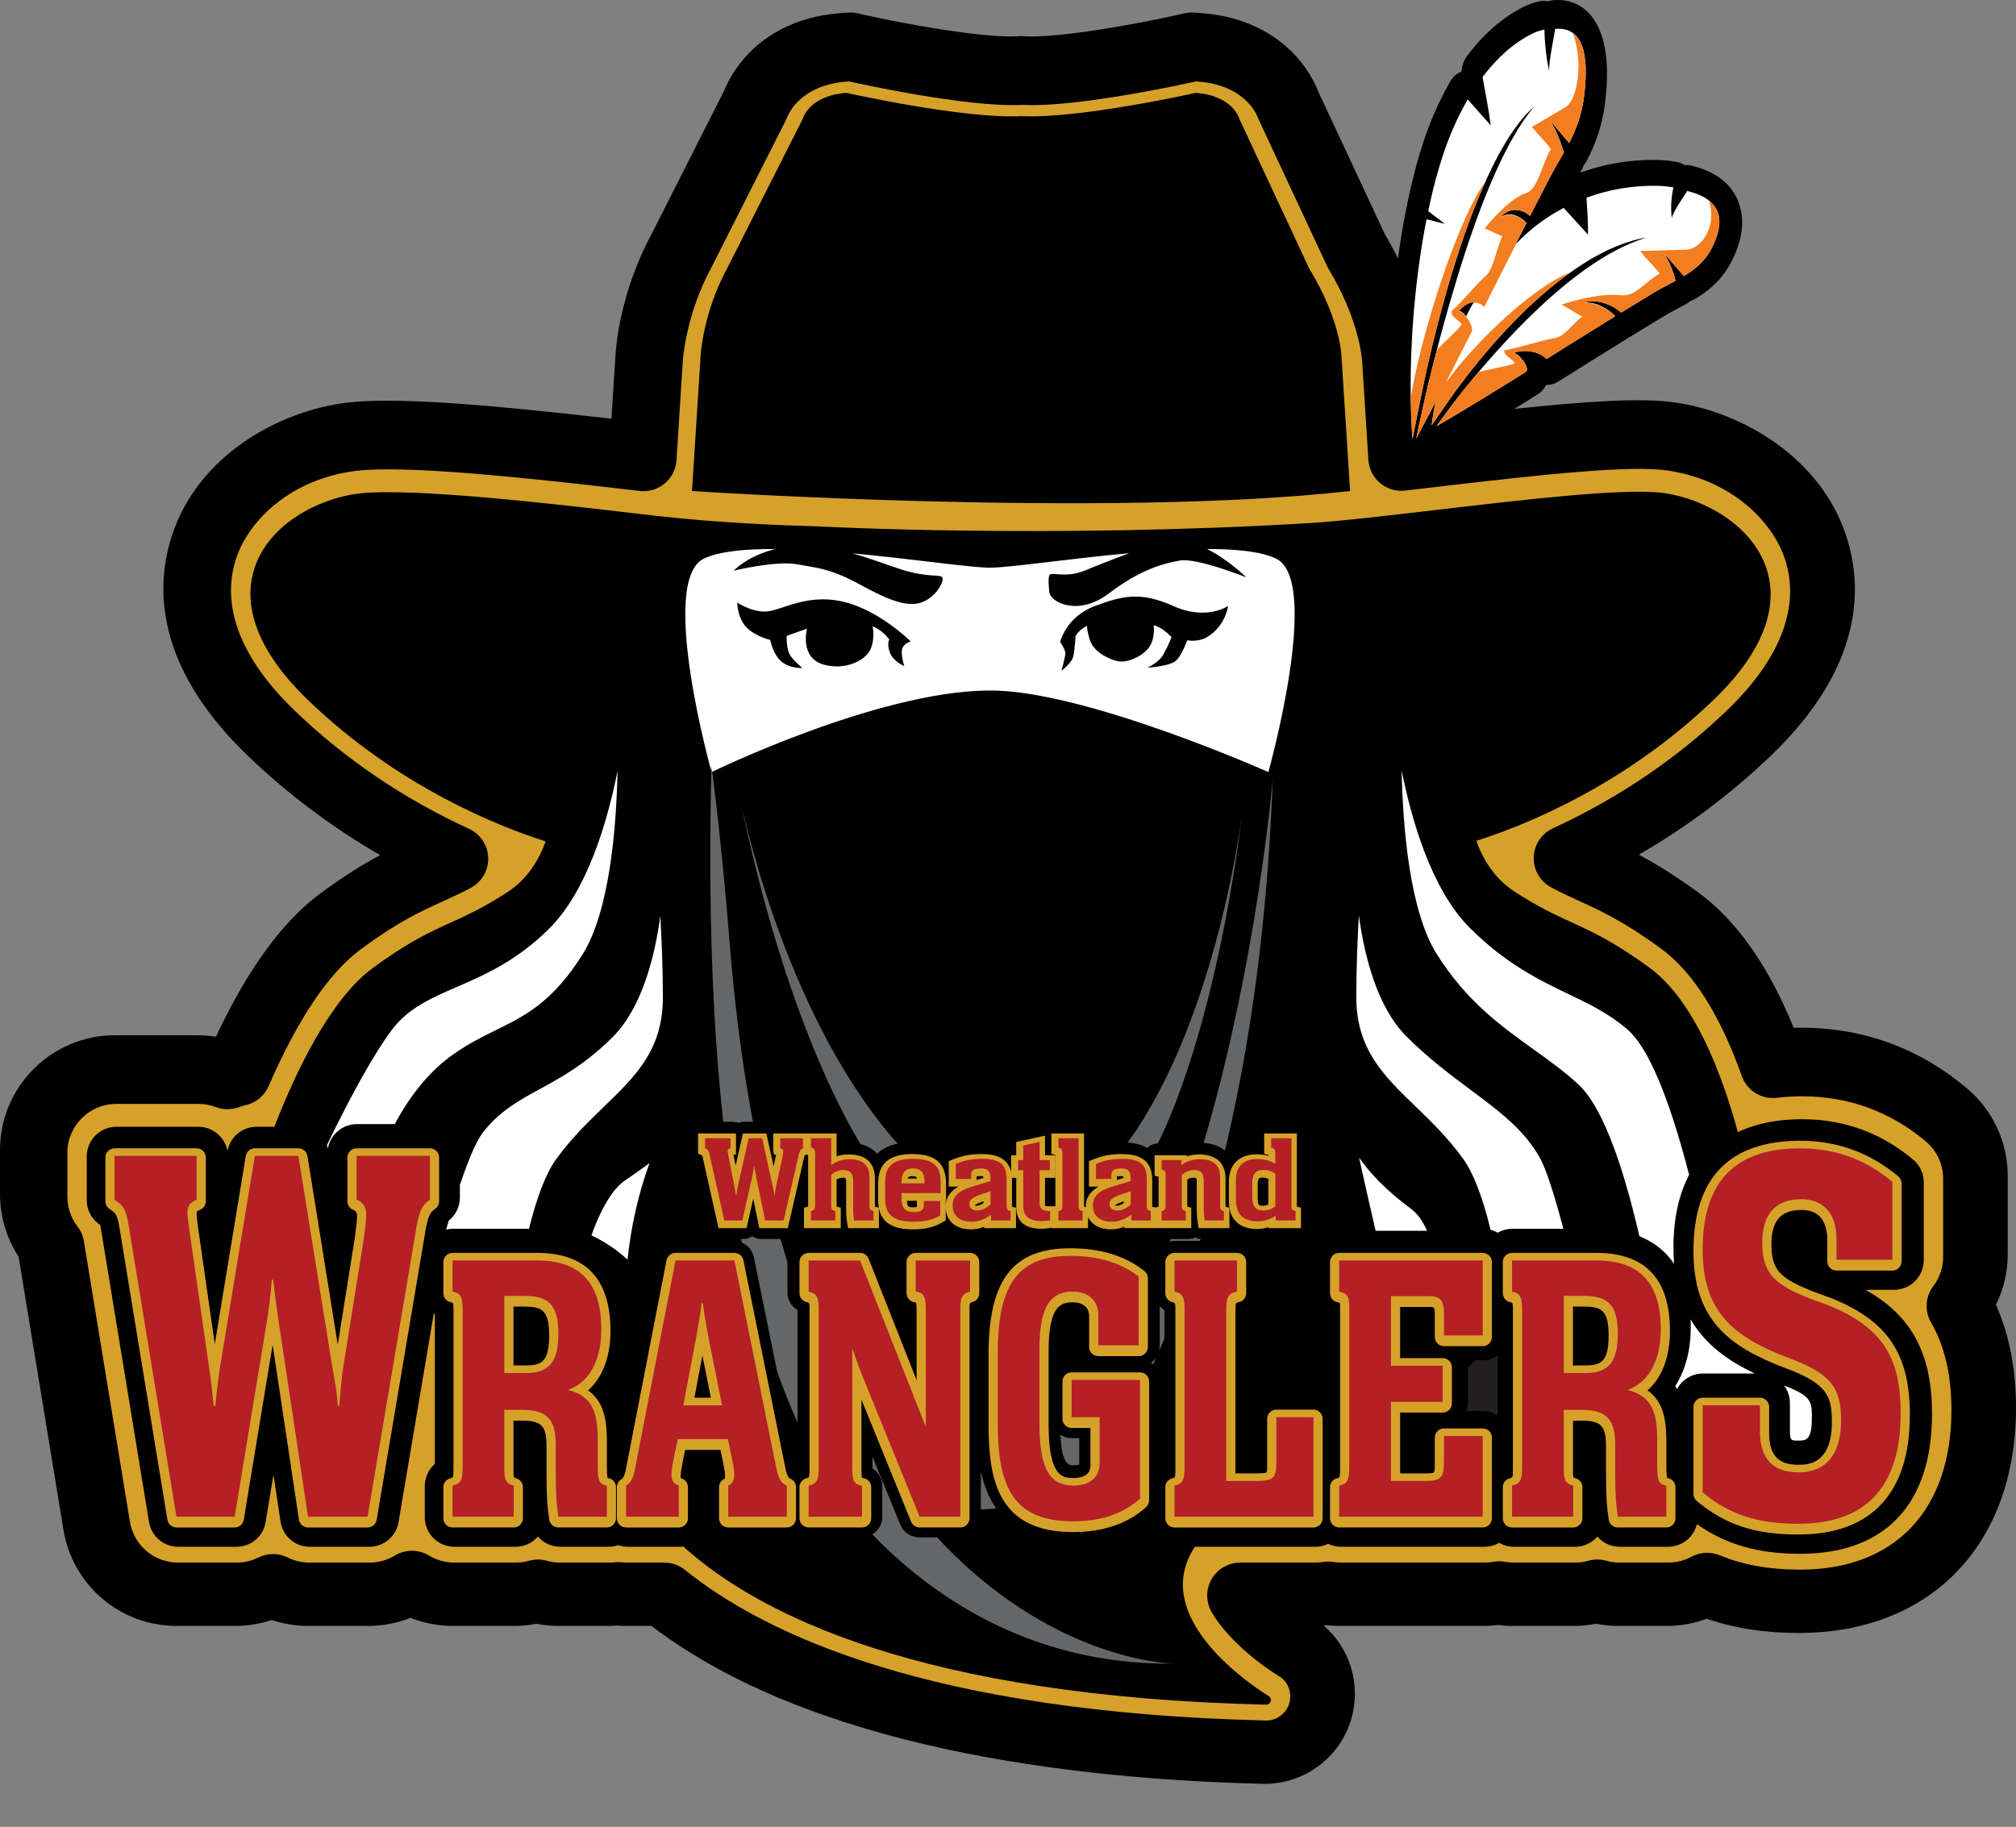 <?xml version="1.0" encoding="utf-8"?>
<!-- Generator: Adobe Illustrator 16.0.0, SVG Export Plug-In . SVG Version: 6.00 Build 0)  -->
<!DOCTYPE svg PUBLIC "-//W3C//DTD SVG 1.1//EN" "http://www.w3.org/Graphics/SVG/1.1/DTD/svg11.dtd">
<svg version="1.1" id="Layer_1" xmlns="http://www.w3.org/2000/svg" xmlns:xlink="http://www.w3.org/1999/xlink" x="0px" y="0px"
	 width="220.103px" height="199.486px" viewBox="0 0 220.103 199.486" enable-background="new 0 0 220.103 199.486"
	 xml:space="preserve">
<rect x="0" y="0" width="220.103" height="199.486" fill="#808080" stroke="none"/>
<g>
	<path d="M217.912,142.479c0.849-1.711,1.289-3.592,1.289-5.542v-8.507c0-3.718-1.633-7.22-4.477-9.608
		c-5.215-4.382-11.315-6.604-18.132-6.604c-0.256,0-0.512,0.003-0.767,0.01c-2.741-6.758-6.228-11.714-10.386-14.754
		c-2.61-1.909-4.726-3.189-6.517-4.146c5.309-3.069,10.17-6.719,14.511-10.902c10.005-9.638,9.959-18.282,8.158-23.836
		c-2.814-8.687-11.456-13.617-18.774-14.65c-3.657-0.515-9.468-0.137-17.486,0.71c0.805-0.499,1.638-1.018,2.539-1.581
		c0.218-0.135,0.414-0.307,0.581-0.506c0.138-0.164,0.257-0.342,0.356-0.531c0.027,0.001,0.054,0.002,0.081,0.003
		c0.437-0.008,0.837-0.123,1.191-0.343l1.021-0.638c0.867-0.542,1.734-1.084,2.603-1.626c1.159-0.723,2.524-1.573,3.883-2.411
		c0.104-0.064,0.204-0.139,0.299-0.22c0.114-0.047,0.225-0.104,0.332-0.169c1.327-0.817,2.503-1.536,3.598-2.195
		c0.448-0.271,0.94-0.528,1.465-0.804l0.028-0.015c0.243-0.127,0.494-0.259,0.743-0.394c0.169-0.091,0.326-0.204,0.472-0.337
		c0.188-0.055,0.369-0.134,0.538-0.236c1.267-0.766,2.858-1.916,3.951-4.031c1.071-2.072,1.417-3.917,1.059-5.638v-0.001
		c-0.29-1.39-1.006-2.537-2.127-3.411c-0.856-0.665-1.928-1.149-3.277-1.48c-0.162-0.039-0.326-0.061-0.48-0.063
		c-0.091-0.003-0.181,0.001-0.271,0.01c-0.271-0.179-0.568-0.301-0.878-0.356c-0.676-0.123-1.374-0.195-2.022-0.21l-0.137-0.003
		c-2.881-0.051-5.69,0.421-8.356,1.39c0.036-0.063,0.072-0.124,0.108-0.188c0.106-0.186,0.193-0.391,0.263-0.609
		c0.138-0.155,0.259-0.333,0.361-0.53c0.738-1.423,1.632-3.432,1.992-6.364c0.328-2.674,0.271-4.831-0.177-6.592
		c-0.004-0.02-0.009-0.039-0.014-0.059l-0.04-0.141c-0.001-0.005-0.009-0.033-0.01-0.038l-0.041-0.146
		c-0.005-0.02-0.012-0.039-0.019-0.058c-0.443-1.461-1.16-2.559-2.129-3.265c-0.923-0.672-1.992-0.947-3.267-0.841
		c-0.188,0.016-0.371,0.06-0.546,0.129c-0.272-0.07-0.553-0.079-0.827-0.025c-0.594,0.115-1.194,0.315-1.74,0.58l-0.106,0.053
		c-2.252,1.117-4.327,2.923-6.168,5.366c-0.339,0.45-0.548,1.039-0.609,1.699c-0.081,0.027-0.161,0.061-0.239,0.1
		c-0.378,0.188-0.704,0.503-0.942,0.912c-0.654,1.124-1.268,2.348-1.823,3.636c-1.108,2.566-2.07,5.774-2.858,9.532
		c-0.032,0.154-0.056,0.315-0.07,0.48c-0.049,0.145-0.088,0.297-0.119,0.454c-0.336,1.705-0.627,3.474-0.873,5.277
		c-0.421-0.856-0.896-1.742-1.438-2.651l-7.257-15.55c-0.447-1.134-1.299-2.763-2.858-4.322c-1.729-1.729-4.834-3.869-9.812-4.252
		l-0.854-0.066c-0.359-0.026-0.717-0.001-1.065,0.077l-0.839,0.188c-4.437,0.999-12.856,2.517-16.565,2.327l-0.285-0.014
		c-0.119-0.006-0.238-0.006-0.357,0l-0.287,0.014c-3.706,0.188-12.125-1.33-16.567-2.327l-0.837-0.188
		c-0.349-0.078-0.707-0.104-1.064-0.077L91.686,1.44c-4.976,0.383-8.081,2.523-9.809,4.252c-1.488,1.489-2.329,3.041-2.781,4.132
		l-7.997,15.816c-3.32,6.179-3.827,11.948-3.894,13.036l-0.449,7.046c-13.615-1.556-23.737-2.408-28.988-1.741
		c-7.372,0.932-16.095,5.75-18.968,14.41c-1.856,5.593-1.938,14.312,8.215,24.095c4.336,4.176,9.19,7.821,14.49,10.888
		c-1.801,0.963-3.924,2.258-6.541,4.193c-4.132,3.057-7.958,8.314-11.391,15.646c-0.679-0.112-1.369-0.169-2.065-0.169H12.55
		c-6.92,0-12.55,5.629-12.55,12.549v4.786c0,2.426,0.716,4.822,2.032,6.848l4.89,29.807c1.003,6.091,6.211,10.512,12.383,10.512
		h6.356c1.358,0,2.715-0.222,3.998-0.649c1.285,0.428,2.646,0.649,4.009,0.649h6.505c1.601,0,3.176-0.303,4.646-0.887
		c1.467,0.584,3.039,0.887,4.632,0.887h6.681c0.82,0,1.637-0.08,2.439-0.239c0.8,0.159,1.614,0.239,2.431,0.239h5.294
		c0.349,0,0.7-0.015,1.048-0.044c0.348,0.029,0.699,0.044,1.048,0.044h2.739c17.445,13.333,45.81,16.744,66.769,17.238l0.194,0.003
		c4.372,0,8.258-2.931,9.447-7.115c1.078-3.754-0.167-7.725-3.03-10.172c0.112-0.01,0.226-0.021,0.338-0.033
		c0.468,0.053,0.938,0.079,1.403,0.079h15.673c0.532,0,1.067-0.034,1.599-0.104c0.531,0.069,1.066,0.104,1.599,0.104h6.681
		c0.82,0,1.638-0.08,2.439-0.239c0.8,0.159,1.614,0.239,2.431,0.239h5.295c1.495,0,2.981-0.268,4.374-0.782
		c3.032,1.041,6.337,1.55,10.05,1.55c14.403,0,23.71-9.656,23.71-24.601C220.103,149.498,219.367,145.73,217.912,142.479
		L217.912,142.479z"/>
	<path fill="#D6A129" d="M196.543,171.399c-3.367,0-6.239-0.513-8.783-1.566c-1.002-0.416-2.138-0.356-3.091,0.158
		c-0.775,0.419-1.657,0.64-2.55,0.64h-5.296c-0.488,0-0.975-0.066-1.445-0.201c-0.641-0.181-1.321-0.183-1.964,0
		c-0.475,0.134-0.965,0.201-1.46,0.201h-6.681c-0.316,0-0.636-0.029-0.951-0.086c-0.429-0.079-0.867-0.079-1.296,0
		c-0.315,0.057-0.635,0.086-0.95,0.086h-15.673c-0.277,0-0.559-0.021-0.838-0.065c-0.374-0.06-0.756-0.06-1.131,0
		c-0.278,0.044-0.561,0.065-0.838,0.065h-8.193c-1.285,0-2.473,0.685-3.116,1.797c-0.645,1.111-0.648,2.481-0.01,3.597
		c1.536,2.683,4.861,5.489,7.33,6.979c1.013,0.599,1.49,1.819,1.157,2.978c-0.312,1.096-1.371,1.891-2.472,1.891l-0.109-0.001
		c-36.628-0.864-54.691-9.417-63.395-16.44c-0.641-0.518-1.439-0.8-2.262-0.8h-3.983c-0.209,0-0.419-0.012-0.624-0.036
		c-0.141-0.017-0.282-0.025-0.424-0.025c-0.141,0-0.283,0.009-0.423,0.025c-0.205,0.024-0.415,0.036-0.624,0.036h-5.294
		c-0.489,0-0.976-0.066-1.446-0.201c-0.642-0.182-1.321-0.182-1.964,0c-0.474,0.134-0.965,0.201-1.459,0.201h-6.681
		c-0.976,0-1.931-0.266-2.761-0.77c-1.148-0.697-2.589-0.697-3.738-0.001c-0.832,0.504-1.793,0.771-2.779,0.771h-6.506
		c-0.853,0-1.663-0.187-2.407-0.557c-1.01-0.502-2.197-0.502-3.207,0c-0.743,0.37-1.548,0.557-2.393,0.557h-6.356
		c-2.629,0-4.847-1.883-5.274-4.475l-5.023-30.618c-0.096-0.587-0.336-1.142-0.699-1.613c-0.723-0.938-1.104-2.064-1.104-3.255
		v-4.786c0-2.947,2.398-5.344,5.346-5.344h8.958c0.653,0,1.292,0.116,1.9,0.347c0.823,0.313,1.733,0.312,2.558-0.001
		c0.229-0.087,0.468-0.159,0.711-0.214c1.119-0.255,2.049-1.027,2.505-2.08c3.174-7.322,6.561-12.35,10.066-14.942
		c4.071-3.012,6.565-4.145,8.978-5.24c0.944-0.429,1.921-0.873,3.012-1.453c1.209-0.643,1.949-1.916,1.91-3.284
		c-0.04-1.369-0.851-2.598-2.095-3.169c-7.155-3.292-13.561-7.638-19.04-12.915c-5.897-5.683-8.102-11.436-6.375-16.638
		c1.358-4.095,5.916-8.631,13.035-9.531c5.243-0.664,18.361,0.703,30.502,2.128c0.006,0,0.012,0,0.018,0.002l0.5,0.058
		c0.981,0.113,1.967-0.18,2.725-0.813s1.224-1.55,1.287-2.536l0.692-10.839c0.012-0.204,0.34-5.054,3.067-10.11
		c0.015-0.028,0.03-0.057,0.044-0.085l8.084-15.989c0.049-0.098,0.093-0.195,0.133-0.296c0.185-0.465,0.551-1.165,1.248-1.861
		c0.869-0.869,2.487-1.949,5.266-2.163l0.317-0.024l0.311,0.069c0.125,0.028,12.509,2.793,18.503,2.494l0.107-0.005l0.104,0.005
		c5.998,0.303,18.383-2.466,18.505-2.493l0.312-0.07l0.315,0.024c2.78,0.214,4.399,1.294,5.269,2.163
		c0.72,0.721,1.088,1.443,1.271,1.922c0.031,0.083,0.065,0.165,0.104,0.244l7.386,15.826c0.054,0.115,0.113,0.227,0.179,0.335
		c3.261,5.415,3.608,9.565,3.638,10.022l0.688,10.792c0.063,0.985,0.527,1.902,1.286,2.535c0.758,0.633,1.742,0.928,2.724,0.813
		c1.044-0.121,2.112-0.246,3.194-0.373c11.849-1.393,21.239-2.409,25.363-1.831c7.073,0.998,11.589,5.609,12.927,9.737
		c1.673,5.162-0.507,10.842-6.303,16.427c-5.479,5.278-11.888,9.625-19.046,12.918c-1.242,0.571-2.054,1.797-2.095,3.164
		c-0.042,1.367,0.694,2.639,1.9,3.285c1.118,0.599,2.105,1.05,3.062,1.487c2.398,1.099,4.879,2.236,8.931,5.198
		c3.479,2.544,6.448,7.229,8.827,13.926c0.564,1.59,2.151,2.574,3.834,2.37c0.881-0.108,1.804-0.163,2.743-0.163
		c5.074,0,9.615,1.653,13.498,4.915c1.211,1.017,1.904,2.508,1.904,4.092v8.507c0,1.169-0.372,2.28-1.076,3.212
		c-0.873,1.154-0.97,2.721-0.245,3.974c1.496,2.591,2.224,5.729,2.224,9.592C213.048,164.896,206.878,171.399,196.543,171.399
		L196.543,171.399z"/>
	<path d="M203.665,140.841h3.137c1.781,0,3.23-1.449,3.23-3.229v-8.507c0-0.958-0.42-1.858-1.152-2.474
		c-3.49-2.933-7.573-4.419-12.137-4.419c-2.675,0-5.03,0.473-7.01,1.407c-1.724-6.347-4.763-14.38-9.643-17.948
		c-3.883-2.839-6.264-3.929-8.565-4.983c-1.795-0.822-3.65-1.672-6.233-3.371c-1.851-1.217-3.231-3.066-4.109-5.502
		c4.828-1.526,15.987-5.84,25.937-15.426c6.536-6.297,6.739-11.227,5.759-14.253c-1.566-4.833-6.907-7.688-11.208-8.294
		c-4.176-0.588-15.146,0.699-24.823,1.836c-5.408,0.636-10.516,1.235-13.809,1.436c-28.587,1.731-53.782,0.365-54.048,0.351
		c-4.279-0.112-10.744-0.398-17.239-1.124c-0.67-0.074-1.572-0.181-2.65-0.307c-7.892-0.927-24.312-2.854-30.013-2.133
		c-4.326,0.547-9.706,3.316-11.293,8.101c-1.012,3.051-0.822,8.033,5.836,14.447c9.95,9.586,21.109,13.899,25.937,15.426
		c-0.878,2.436-2.259,4.284-4.109,5.502c-2.566,1.688-4.417,2.529-6.207,3.343c-2.314,1.052-4.707,2.138-8.594,5.014
		c-4.594,3.399-8.337,11.216-10.706,17.306h-1.938c-1.569,0-2.896,1.109-3.177,2.647c-0.275-1.505-1.596-2.647-3.178-2.647h-8.958
		c-1.782,0-3.231,1.449-3.231,3.23v4.785c0,1.084,0.54,2.091,1.448,2.694c0.007,0.005,0.013,0.01,0.021,0.014
		c0.027,0.121,0.07,0.337,0.125,0.709l5.205,31.724c0.258,1.568,1.599,2.707,3.188,2.707h6.356c1.587,0,2.928-1.137,3.188-2.704
		l0.854-5.173l0.771,5.127c0.24,1.594,1.583,2.75,3.195,2.75h6.505c1.582,0,2.921-1.133,3.186-2.692l3.848-22.797
		c0.038,0.038,0.077,0.074,0.116,0.109v16.323c-0.694,0.61-1.102,1.5-1.102,2.429v3.397c0,1.781,1.449,3.23,3.231,3.23h6.681
		c0.953,0,1.833-0.411,2.438-1.109c0.607,0.69,1.497,1.109,2.432,1.109h5.294c0.359,0,0.71-0.059,1.047-0.177
		c0.338,0.118,0.689,0.177,1.048,0.177H74.3c0.105,0,0.208-0.006,0.311-0.017c8.228,7.421,25.928,16.367,63.623,17.257
		c0.004,0,0.008,0,0.012,0c0.228,0,0.428-0.15,0.49-0.369c0.064-0.224-0.03-0.461-0.23-0.579c-0.079-0.047-7.917-4.735-9.189-10.585
		c-0.432-1.985-0.05-3.903,1.136-5.707h13.146c0.488,0,0.968-0.109,1.404-0.318c0.435,0.209,0.914,0.318,1.402,0.318h15.673
		c0.563,0,1.108-0.147,1.599-0.432c0.489,0.284,1.035,0.432,1.599,0.432h6.681c0.954,0,1.834-0.411,2.438-1.109
		c0.607,0.691,1.497,1.109,2.431,1.109h5.296c1.521,0,2.799-1.056,3.142-2.473c3.168,2.235,6.689,3.24,11.281,3.24
		c9.281,0,14.392-5.427,14.392-15.281C210.934,147.838,208.735,143.675,203.665,140.841L203.665,140.841z"/>
	<path fill="#FFFFFF" d="M35.701,125.027c0.041,0.124,0.071,0.246,0.094,0.366c0.276-1.503,1.596-2.646,3.178-2.646h4.129
		c1.765-3.312,3.909-5.871,6.374-7.61c1.646-1.161,3.187-1.922,4.676-2.656c3.168-1.563,6.161-3.039,9.436-8.238
		c2.973-4.719,3.705-13.87,3.836-20.067c-1.082,5.438-3.264,13.022-7.429,17.188c-3.555,3.555-7.042,5.069-10.119,6.406
		c-2.83,1.229-5.274,2.291-7.077,4.666C40.997,114.812,38.415,119.394,35.701,125.027L35.701,125.027z"/>
	<path fill="#FFFFFF" d="M48.992,133.291c-0.094,0.323-0.187,0.648-0.279,0.975c0.243-0.06,0.492-0.09,0.74-0.09h8.304
		c0.825-3.4,1.863-6.074,2.936-7.559c1.682-2.326,3.507-4.09,5.272-5.796c3.437-3.324,6.406-6.194,6.406-11.892
		c0-3.066-0.126-6.216-0.278-8.915c-0.618,4.53-2.022,10.047-5.196,13.221c-2.952,2.951-5.596,4.395-7.929,5.668
		c-2.346,1.28-4.371,2.386-6.214,4.715c-0.481,0.608-1.313,2.103-2.543,5.761v1.385C50.21,131.749,49.757,132.681,48.992,133.291
		L48.992,133.291z"/>
	<path fill="#FFFFFF" d="M162.735,134.284c0.274,0.073,0.54,0.182,0.788,0.324c0.489-0.284,1.036-0.433,1.6-0.433h5.566
		c-1.024-3.857-1.894-6.497-2.522-7.653c-1.679-3.093-4.429-5.144-7.613-7.519c-2.159-1.61-4.607-3.436-7-5.828
		c-3.174-3.174-4.578-8.69-5.196-13.222c-0.152,2.7-0.278,5.85-0.278,8.916c0,5.697,2.97,8.567,6.406,11.891
		c1.765,1.707,3.59,3.471,5.272,5.797C160.851,128.069,161.903,130.805,162.735,134.284L162.735,134.284z"/>
	<path fill="#FFFFFF" d="M139.306,60.99c-1.613-0.765-4.332-1.043-7.521-1.041c2.36,1.184,4.281,3.094,4.281,3.094
		s-5.396-2.161-7.25-1.835s-4.351,1.002-7.748,3.589c-3.397,2.586-6.428,0.923-6.509-0.149c-0.081-1.073-0.131-1.322,0-1.807
		c0.131-0.485,1.667,0.326,3.74-0.485c0.993-0.389,2.969-1.221,5.015-1.952c-6.636,0.602-13.104,1.585-15.23,1.585
		c-2.105,0-8.459-0.964-15.021-1.566c1.958,0.548,3.772,1.258,5.367,1.768c2.773,0.886,4.121,0.502,4.442,0.84
		c0.323,0.338-0.908,2.875-3.237,2.925c-2.329,0.05-5.578-2.155-7.328-2.928c-2.07-0.915-3.025-1.02-5.342-1.418
		c-2.316-0.399-6.864,0.705-6.864,0.705s1.502-1.631,4.579-2.363c-3.318-0.02-6.156,0.252-7.818,1.04
		c-5.038,2.39,0.827,23.317,0.827,23.317s17.944-8.764,30.12-8.908c10.266-0.195,30.669,8.908,30.669,8.908
		S144.343,63.38,139.306,60.99L139.306,60.99z"/>
	<path fill="#010101" d="M84.093,66.718c-1.72,0.35-3.6-0.915-3.6-0.915s0,1.263,0.661,2.276c0.863,1.324,2.935,1.794,2.935,1.794
		s0.333,1.706,1.31,2.436c0.976,0.729,2.202,0.629,2.202,0.629s-0.736-0.576-1.236-1.236c-0.563-0.742-0.474-2.267-0.474-2.267
		s0.372-0.127,1.113-0.396c0.741-0.27,1.105-0.396,1.105-0.396s-0.887,3.231,1.921,3.959c2.257,0.585,4.401-0.451,4.977-1.643
		c0.577-1.193,0.264-2.559,0.264-2.559s0.115-0.008,0.682,0.354c0.654,0.415,1.139,1.073,1.139,1.073s-0.298,0.46,0.067,1.435
		c0.365,0.975,1.568,1.47,1.568,1.47s-0.479-1.479-0.173-2.028c0.307-0.551,0.888-0.644,0.888-0.644s-3.154-3.182-6.99-4.257
		C88.615,64.728,85.813,66.368,84.093,66.718L84.093,66.718z"/>
	<path fill="#010101" d="M128.109,66.178c-3.619-1.631-5.625-1.1-8.559-0.007c-3.185,1.186-3.806,3.932-3.806,3.932
		s0.571,0.816,0.571,1.224s-0.429,1.915-0.429,1.915s1.113-0.82,1.291-1.558s0.243-2.213,0.243-2.213s0.185-0.342,0.5-0.624
		c0.315-0.282,0.773-0.514,0.773-0.514s-0.105,0.19,0.274,1.491c0.379,1.299,1.963,2.128,3.051,2.373
		c1.088,0.246,2.943-0.628,3.542-1.676c0.599-1.049,0.389-2.23,0.389-2.23s0.322-0.001,1.038,0.477
		c0.495,0.331,0.916,0.806,0.916,0.806s-0.295,0.825-0.888,1.893c-0.494,0.887-1.743,1.443-1.743,1.443s2.488-0.156,3.136-0.777
		c0.648-0.622,1.213-2.217,1.213-2.217s1.179,0.238,2.149-0.338c2.046-1.213,2.307-3.406,2.307-3.406S131.728,67.808,128.109,66.178
		L128.109,66.178z"/>
	<path d="M111.476,12.682c-6.358,0.317-19.075-2.544-19.075-2.544c-4.133,0.318-4.769,2.861-4.769,2.861l-8.274,16.366
		c-2.569,4.727-2.853,9.313-2.853,9.313l-0.954,14.941c0,0,45.208,2.996,71.849,0l-0.954-14.941c0,0-0.2-3.97-3.488-9.313
		l-7.639-16.366c0,0-0.636-2.543-4.769-2.861C130.551,10.138,117.834,12.999,111.476,12.682"/>
	<path fill="#656668" d="M79.656,102.891C78.75,91.48,77.67,83.566,77.67,83.566c-1.107,46.287,5.521,64.392,11.575,76.341
		c0,0,12.525,22.082,38.893,21.753C128.138,181.66,85.888,181.339,79.656,102.891L79.656,102.891z"/>
	<path fill="#656668" d="M138.96,85.042c0,0-5.674,66.643-31.549,75.68c0,0-8.049,2.426-9.013-5.188c0,0-0.101,16.367,20.426,5.638
		C118.823,161.171,136.934,139.994,138.96,85.042L138.96,85.042z"/>
	<path fill="#656668" d="M97.416,129.661c-3.465-3.351-11.461-17.149-16.717-42.913c0,0,4.504,23.236,16.778,37.542
		c6.951,8.101,11.917,2.923,11.917,2.923c1.387-0.936,2.473-2.211,2.398-3.896c0,0,0.82,4.931-2.328,7.422
		C109.464,130.738,103.352,135.399,97.416,129.661L97.416,129.661z"/>
	<path fill="#656668" d="M124.324,128.388c2.663-3.325,8.476-16.494,11.389-40.265c0,0-2.434,21.419-11.732,35.406
		c-5.266,7.922-9.625,3.652-9.625,3.652c-1.19-0.73-2.151-1.794-2.181-3.326c0,0-0.405,4.533,2.315,6.524
		C114.489,130.38,119.762,134.085,124.324,128.388L124.324,128.388z"/>
	<path d="M86.614,160.142l-0.199,0.54c-0.001-0.002-0.002-0.006-0.003-0.008l0.194-0.535
		C86.609,160.14,86.612,160.141,86.614,160.142L86.614,160.142z M98.797,143.045c0.001,0.053,0.001,0.111,0.001,0.175v0.855
		l-0.628-1.58C98.341,142.713,98.554,142.9,98.797,143.045L98.797,143.045z M58.564,145.729c0,2.004-0.268,2.009-1.13,2.023H57.16
		v-3.921C58.51,143.833,58.564,143.897,58.564,145.729L58.564,145.729z M119.185,135.141c0.077-0.035,0.152-0.075,0.22-0.123
		c0.311,0.141,0.642,0.255,1.008,0.32C120.015,135.258,119.605,135.192,119.185,135.141L119.185,135.141z M115.747,148.897v-1.454
		c0-4.074,0.864-4.074,1.379-4.074c0.347,0,0.504,0.074,0.529,0.097c0,0,0.032,0.055,0.032,0.213v3.305
		c0,0.587,0.228,1.122,0.601,1.521h-1.268C116.548,148.505,116.11,148.65,115.747,148.897L115.747,148.897z M117.83,159.737
		c0,0.048,0,0.129-0.008,0.183c-0.082,0.034-0.278,0.084-0.624,0.084c-0.488,0-1.273,0-1.424-3.334
		c0.357,0.236,0.786,0.375,1.247,0.375h0.81V159.737L117.83,159.737z M127.13,143.059c0.001,0.049,0.001,0.103,0.001,0.161v16.936
		c0,0.059,0,0.111-0.001,0.161c-0.137,0.08-0.257,0.182-0.373,0.287v-9.857c0-0.818-0.444-1.535-1.104-1.927
		c0.581-0.406,0.962-1.077,0.962-1.836v-4.354C126.766,142.795,126.934,142.944,127.13,143.059L127.13,143.059z M174.563,145.729
		c0,2.004-0.269,2.009-1.13,2.023h-0.274v-3.921C174.508,143.833,174.563,143.897,174.563,145.729L174.563,145.729z
		 M154.234,159.502v-4.13h1.859c-0.35,0.396-0.563,0.913-0.563,1.479v2.551c0,0.033,0,0.067,0,0.1H154.234L154.234,159.502z
		 M155.802,146.958h-1.567v-3.086h1.297v2.023C155.531,146.279,155.629,146.642,155.802,146.958L155.802,146.958z M162.028,154.61
		h-2.689c0.35-0.396,0.562-0.914,0.562-1.479v-3.932c0-0.384-0.097-0.746-0.27-1.063h2.397c0.918,0,1.706-0.549,2.058-1.332v9.138
		C163.734,155.159,162.946,154.61,162.028,154.61L162.028,154.61z M200.682,140.521c-0.018-0.007-0.035-0.014-0.054-0.021
		l-1.892-0.682c-3.517-1.395-3.849-1.96-3.849-3.982c0-2.348,0.854-2.528,2.061-2.528c0.544,0,1.558,0,1.558,2.057v2.296
		c0,1.236,1.012,2.242,2.255,2.242h6.123c1.243,0,2.255-1.006,2.255-2.242v-8.479c0-0.664-0.294-1.291-0.805-1.716
		c-3.318-2.771-7.2-4.177-11.537-4.177c-8.469,0-12.944,4.582-12.944,13.254c0,8.128,4.316,11.425,10.816,13.883
		c4.34,1.575,4.34,2.628,4.34,4.726c0,3.411-1.482,3.411-2.463,3.411c-1.32,0-1.91-0.322-1.91-2.233v-2.826
		c0-1.236-1.012-2.242-2.255-2.242h-6.273c-1.244,0-2.255,1.006-2.255,2.242v7.315c-0.136-0.161-0.286-0.31-0.463-0.429
		c-0.003-0.113-0.005-0.245-0.005-0.4v-2.719c0-1.952-0.214-4.062-1.541-5.626c1.258-1.603,1.934-3.817,1.934-6.418
		c0-6.272-3.294-9.727-9.275-9.727h-9.266c-0.627,0-1.194,0.257-1.604,0.669c-0.409-0.412-0.977-0.669-1.604-0.669h-15.715
		c-1.243,0-2.255,1.006-2.255,2.241v3.387c0,0.815,0.431,1.537,1.104,1.93v10.247c-0.413-0.453-1.004-0.743-1.666-0.743h-4.063
		c-1.243,0-2.255,1.006-2.255,2.241v4.699h-0.978V143.22c0-0.045,0-0.085,0-0.124c0.707-0.386,1.176-1.137,1.176-1.968v-3.387
		c0-1.235-1.012-2.241-2.255-2.241h-6.842c-1.244,0-2.255,1.006-2.255,2.241v0.262c-0.085-0.094-0.169-0.187-0.271-0.267
		c-1.498-1.173-3.225-1.958-5.22-2.377c0.258,0.04,0.526,0.064,0.808,0.064c0.451,0,0.897-0.061,1.336-0.182
		c0.121,0.03,0.248,0.047,0.378,0.047h2.945c0.064,0,0.125-0.012,0.187-0.019c0.062,0.007,0.123,0.019,0.187,0.019h3.461
		c0.236,0,0.46-0.054,0.661-0.149c0.2,0.096,0.425,0.149,0.66,0.149h2.854c0.41,0,0.779-0.163,1.053-0.424
		c0.633,0.328,1.382,0.519,2.252,0.519c0.413,0,0.812-0.046,1.202-0.137c0.114,0.027,0.233,0.042,0.356,0.042h2.977
		c0.842,0,1.525-0.679,1.525-1.516v-1.743c0-0.416-0.171-0.8-0.452-1.077v-6.94c0-0.837-0.684-1.515-1.524-1.515h-3.024
		c-0.842,0-1.524,0.678-1.524,1.515v0.768c-1.124,0.078-2.058,0.505-2.729,1.186c-0.719-0.755-1.791-1.186-3.149-1.186
		c-0.429,0-0.845,0.046-1.246,0.139c-0.119-0.03-0.244-0.046-0.373-0.046h-2.979c-0.436,0-0.826,0.184-1.104,0.475
		c-0.663-0.371-1.555-0.608-2.762-0.608c-1.242,0-2.142,0.181-2.885,0.418v-1.145c0-0.837-0.682-1.515-1.524-1.515h-3.025
		c-0.362,0-0.689,0.13-0.951,0.34c-0.204-0.04-0.414-0.044-0.621,0l-2.604,0.565c-0.7,0.152-1.199,0.769-1.199,1.481v0.33
		c-0.005,0.004-0.009,0.011-0.015,0.015c-0.636-0.301-1.456-0.49-2.528-0.49c-1.687,0-2.746,0.332-3.636,0.689l-0.253,0.102
		c-0.097,0.039-0.179,0.099-0.264,0.154c-0.753-0.573-1.85-0.945-3.438-0.945c-1.872,0-3.054,0.515-3.796,1.231
		c-0.719-0.776-1.814-1.21-3.236-1.19v-0.768c0-0.837-0.683-1.515-1.524-1.515H87.99c-0.011,0-0.021,0.002-0.032,0.003
		c-0.011-0.001-0.021-0.003-0.032-0.003h-3.305c-0.222,0-0.433,0.047-0.624,0.132c-0.191-0.086-0.402-0.132-0.623-0.132h-2.131
		c-0.221,0-0.433,0.047-0.625,0.132c-0.19-0.085-0.402-0.132-0.625-0.132h-3.601c-0.842,0-1.524,0.678-1.524,1.515v1.745
		c0,0.486,0.233,0.936,0.618,1.219l1.602,7.128c0.156,0.692,0.774,1.185,1.488,1.185h2.629c0.342,0,0.662-0.113,0.919-0.307
		c0.258,0.193,0.577,0.307,0.918,0.307h2.681c0.446,0,0.854-0.192,1.136-0.506c0.279,0.309,0.679,0.506,1.128,0.506h3.477
		c0.234,0,0.455-0.053,0.653-0.146c0.199,0.095,0.42,0.146,0.652,0.146h2.871c0.427,0,0.811-0.175,1.088-0.456
		c0.719,0.36,1.662,0.591,2.919,0.591c1.448,0,2.587-0.27,3.668-0.847c0.687,0.532,1.594,0.847,2.675,0.847
		c0.45,0,0.896-0.061,1.335-0.182c0.121,0.03,0.248,0.047,0.378,0.047h2.945c0.365,0,0.694-0.133,0.956-0.345
		c0.546,0.257,1.221,0.412,2.052,0.412c0.001,0,0.003,0,0.004,0c-2.794,0.688-4.489,2.314-5.508,4.332v-1.947
		c0-1.235-1.012-2.241-2.256-2.241H99.95c-1.244,0-2.256,1.006-2.256,2.241v3.387c0,0.064,0.003,0.128,0.008,0.191l-1.75-4.403
		c-0.343-0.86-1.166-1.416-2.097-1.416h-5.629c-1.244,0-2.255,1.006-2.255,2.241v3.387c0,0.815,0.431,1.537,1.103,1.93
		c0,0.05,0,0.104,0,0.162v16.936c0,0.059,0,0.112,0,0.161c-0.016,0.01-0.027,0.023-0.043,0.033c-0.008-0.006-0.015-0.014-0.023-0.02
		c-0.042-0.139-0.104-0.371-0.172-0.743l-4.525-22.284c-0.209-1.045-1.139-1.803-2.21-1.803H73.65c-1.074,0-2.005,0.761-2.214,1.813
		l-4.05,20.709v-0.752c0-1.952-0.214-4.062-1.541-5.627c1.257-1.602,1.933-3.815,1.933-6.417c0-6.272-3.294-9.727-9.275-9.727
		h-9.265c-1.077,0-1.977,0.755-2.2,1.761l0.482-2.841c0.233-1.248,0.336-1.321,0.544-1.467c0.595-0.421,0.95-1.104,0.95-1.828v-4.77
		c0-1.236-1.012-2.241-2.256-2.241H38.73c-1.243,0-2.255,1.005-2.255,2.241v4.77c0,0.781,0.398,1.485,1.044,1.893
		c-0.029,0.503-0.118,1.159-0.209,1.823l-0.645,4.034l-2.082-12.878c-0.178-1.092-1.115-1.883-2.227-1.883h-4.767
		c-1.108,0-2.044,0.788-2.225,1.876l-2.075,12.523l-0.704-4.876c-0.022-0.132-0.057-0.426-0.084-0.671
		c0.599-0.414,0.969-1.099,0.969-1.842v-4.77c0-1.236-1.012-2.241-2.255-2.241h-8.983c-1.244,0-2.256,1.005-2.256,2.241v4.77
		c0,0.753,0.377,1.451,1.008,1.867c0.112,0.075,0.267,0.177,0.298,0.21c0.013,0.02,0.135,0.211,0.28,1.172l5.219,31.624
		c0.18,1.087,1.116,1.877,2.225,1.877h6.373c1.109,0,2.045-0.79,2.225-1.876l1.873-11.282l1.701,11.246
		c0.163,1.09,1.122,1.912,2.23,1.912h6.524c1.104,0,2.039-0.785,2.224-1.868l4.865-28.654c-0.022,0.127-0.04,0.256-0.04,0.389v3.387
		c0,0.815,0.432,1.538,1.104,1.931c0.001,0.049,0.001,0.103,0.001,0.161v16.936c0,0.059,0,0.111-0.001,0.161
		c-0.673,0.394-1.104,1.114-1.104,1.93v3.388c0,1.235,1.012,2.241,2.255,2.241h6.7c1.244,0,2.255-1.006,2.255-2.241v-3.388
		c0-0.772-0.402-1.477-1.033-1.883c0-0.081,0-0.154,0-0.208v-3.904c1.12,0.007,1.12,0.104,1.12,1.563v2.76
		c0,2.765,0.073,3.722,0.308,5.375c0.157,1.099,1.117,1.927,2.232,1.927h5.31c0.382,0,0.736-0.104,1.052-0.271
		c0.316,0.168,0.67,0.271,1.052,0.271h5.772c1.244,0,2.255-1.006,2.255-2.241v-3.388c0-0.656-0.281-1.256-0.75-1.671
		c0.031-0.208,0.093-0.562,0.213-1.147h1.832c0.15,0.729,0.215,1.09,0.242,1.262c-0.397,0.409-0.63,0.962-0.63,1.557v3.388
		c0,1.235,1.012,2.241,2.256,2.241h6.413c0.44,0,0.848-0.131,1.195-0.348c0.347,0.217,0.755,0.348,1.195,0.348h5.844
		c1.243,0,2.255-1.006,2.255-2.241v-3.388c0-0.787-0.417-1.492-1.068-1.897c0-0.058,0-0.122,0-0.193v-1.093l3.031,7.413
		c0.347,0.851,1.167,1.399,2.09,1.399h4.454c1.244,0,2.255-1.006,2.255-2.241v-4.976c0.797,3.781,3.146,7.719,10.078,7.719
		c3.636,0,6.615-1.026,8.859-3.052c0.001-0.001,0.002-0.003,0.004-0.005v0.313c0,1.235,1.011,2.241,2.255,2.241h15.216
		c0.535,0,1.021-0.194,1.408-0.505c0.387,0.311,0.873,0.505,1.408,0.505h15.715c0.628,0,1.195-0.257,1.604-0.67
		c0.409,0.413,0.977,0.67,1.604,0.67h6.699c1.244,0,2.256-1.006,2.256-2.241v-3.388c0-0.772-0.401-1.477-1.032-1.883
		c-0.001-0.081-0.001-0.154-0.001-0.208v-3.904c1.12,0.007,1.12,0.104,1.12,1.563v2.76c0,2.768,0.072,3.725,0.307,5.375
		c0.157,1.099,1.118,1.927,2.232,1.927h5.31c1.244,0,2.256-1.006,2.256-2.241v-1.218c0.088,0.104,0.179,0.206,0.286,0.295
		c3.346,2.755,6.913,3.93,11.927,3.93c8.671,0,13.446-5.062,13.446-14.254C210.042,147.226,207.33,143.208,200.682,140.521
		L200.682,140.521z"/>
	<path fill="#FFFFFF" d="M178.99,134.99c1.596,0.646,2.864,1.659,3.788,3.011c-0.049-0.575-0.074-1.175-0.074-1.803
		c0-3.084,0.575-5.746,1.712-7.917c-2.214-8.551-4.466-13.876-6.695-15.83c-1.992-1.745-4.174-2.794-6.482-3.903
		c-3.195-1.536-6.816-3.276-10.784-7.244c-4.164-4.165-6.347-11.747-7.428-17.186c0.131,6.197,0.864,15.349,3.836,20.065
		c3.238,5.142,6.964,7.816,10.567,10.404c1.747,1.254,3.396,2.438,4.924,3.857C174.712,120.635,176.944,126.2,178.99,134.99
		L178.99,134.99z M182.898,151.352c0.067,0.105,0.133,0.213,0.196,0.323c0.548-1.009,1.615-1.693,2.839-1.693h5.662
		c-2.84-1.334-5.387-3.111-7.02-5.923c0.012,0.28,0.019,0.564,0.019,0.854C184.595,147.428,184.009,149.645,182.898,151.352
		L182.898,151.352z M194.787,151.292c0.397,0.537,0.633,1.202,0.633,1.92v2.835c0,1.259,0.088,1.259,0.924,1.259
		c0.79,0,1.473,0,1.473-2.44C197.816,153.039,197.816,152.464,194.787,151.292L194.787,151.292z"/>
	<path fill="#D6A129" d="M46.938,125.391h-8.007c-0.553,0-1.003,0.449-1.003,1.003v4.784c0,0.414,0.25,0.78,0.636,0.933
		c0.307,0.121,0.416,0.294,0.416,0.662c0,0.609-0.114,1.447-0.233,2.328l-1.869,11.738l-3.312-20.604
		c-0.079-0.489-0.495-0.844-0.99-0.844h-4.754c-0.493,0-0.909,0.354-0.989,0.84l-3.383,20.542l-1.845-12.867
		c-0.049-0.291-0.136-1.112-0.136-1.251c0-0.382,0-0.382,0.404-0.561c0.363-0.16,0.598-0.52,0.598-0.916v-4.784
		c0-0.554-0.45-1.003-1.003-1.003h-8.958c-0.553,0-1.003,0.449-1.003,1.003v4.784c0,0.337,0.167,0.648,0.448,0.835
		c0.634,0.421,0.871,0.578,1.117,2.222l5.205,31.719c0.08,0.487,0.496,0.841,0.989,0.841h6.355c0.493,0,0.909-0.354,0.989-0.84
		l3.156-19.109l2.87,19.095c0.073,0.487,0.499,0.854,0.992,0.854h6.506c0.491,0,0.907-0.352,0.989-0.836l5.351-31.703
		c0.325-1.748,0.581-1.931,1.045-2.259c0.265-0.188,0.423-0.494,0.423-0.818v-4.784C47.941,125.84,47.491,125.391,46.938,125.391
		L46.938,125.391z"/>
	<path fill="#D6A129" d="M56.063,142.676h1.094c1.946,0,2.799,0.298,2.799,3.149c0,2.752-0.767,3.249-2.373,3.276h-1.52V142.676
		L56.063,142.676z M66.455,161.411L66.455,161.411c-0.052-0.011-0.091-0.021-0.12-0.028c-0.027-0.119-0.074-0.441-0.074-1.254
		v-2.728c0-2.16-0.258-4.318-2.059-5.578c1.583-1.374,2.449-3.664,2.449-6.501c0-5.647-2.692-8.511-8.003-8.511H49.41
		c-0.553,0-1.003,0.449-1.003,1.002v3.397c0,0.473,0.322,0.874,0.781,0.979c0.321,0.072,0.321,0.072,0.321,1.119v16.988
		c0,1.046-0.024,1.052-0.32,1.118c-0.46,0.104-0.782,0.507-0.782,0.979v3.397c0,0.553,0.45,1.003,1.003,1.003h6.68
		c0.554,0,1.003-0.45,1.003-1.003v-3.397c0-0.451-0.304-0.849-0.74-0.968c-0.291-0.078-0.291-0.078-0.291-1.129v-5.164h0.987
		c2.083,0,2.621,0.579,2.621,2.814v2.769c0,2.716,0.066,3.598,0.294,5.216c0.07,0.491,0.497,0.862,0.993,0.862h5.295
		c0.553,0,1.002-0.45,1.002-1.003v-3.397C67.256,161.92,66.919,161.507,66.455,161.411L66.455,161.411z"/>
	<path fill="#D6A129" d="M77.611,152.624h-1.796l0.872-4.617L77.611,152.624L77.611,152.624z M86.25,161.452
		c-0.088-0.032-0.322-0.118-0.572-1.479l-4.512-22.356c-0.093-0.466-0.507-0.805-0.983-0.805h-6.431
		c-0.478,0-0.892,0.341-0.984,0.812l-4.373,22.496c-0.216,1.197-0.368,1.293-0.578,1.426c-0.293,0.186-0.469,0.502-0.469,0.849
		v3.397c0,0.553,0.45,1.003,1.003,1.003h5.756c0.553,0,1.003-0.45,1.003-1.003v-3.397c0-0.443-0.284-0.828-0.706-0.958
		c-0.021-0.007-0.052-0.016-0.057-0.019c0-0.001-0.054-0.076-0.019-0.449c0-0.165,0.064-0.729,0.481-2.647h3.848
		c0.134,0.623,0.483,2.259,0.493,2.621c0.042,0.426-0.021,0.526-0.027,0.526l0,0c-0.375,0.155-0.618,0.52-0.618,0.926v3.397
		c0,0.553,0.45,1.003,1.003,1.003h6.396c0.553,0,1.003-0.45,1.003-1.003v-3.397C86.908,161.975,86.643,161.597,86.25,161.452
		L86.25,161.452z"/>
	<path fill="#D6A129" d="M105.911,136.812h-5.934c-0.553,0-1.002,0.449-1.002,1.002v3.397c0,0.5,0.373,0.927,0.867,0.994
		c0.059,0.008,0.14,0.019,0.153,0.023c0.08,0.104,0.08,0.813,0.08,1.08v7.402l-5.242-13.265c-0.152-0.386-0.518-0.635-0.932-0.635
		h-5.614c-0.553,0-1.003,0.449-1.003,1.002v3.397c0,0.473,0.321,0.874,0.781,0.979c0.32,0.072,0.32,0.072,0.32,1.119v16.988
		c0,1.046-0.024,1.052-0.319,1.118c-0.46,0.104-0.782,0.507-0.782,0.979v3.397c0,0.553,0.45,1.003,1.003,1.003h5.828
		c0.553,0,1.003-0.45,1.003-1.003v-3.397c0-0.5-0.374-0.927-0.868-0.993c-0.055-0.008-0.124-0.02-0.129-0.014
		c-0.069-0.104-0.069-0.771-0.069-1.09v-7.469l5.423,13.34c0.154,0.38,0.519,0.626,0.93,0.626h4.441c0.553,0,1.003-0.45,1.003-1.003
		v-22.482c0-1.041,0-1.041,0.327-1.13c0.435-0.119,0.739-0.517,0.739-0.968v-3.397C106.914,137.261,106.464,136.812,105.911,136.812
		L105.911,136.812z"/>
	<path fill="#D6A129" d="M124.462,149.856H117c-0.553,0-1.003,0.449-1.003,1.002v4.069c0,0.553,0.45,1.002,1.003,1.002h2.053v3.947
		c0,0.453,0,1.514-1.876,1.514c-1.072,0-2.692,0-2.692-5.834v-8.011c0-4.921,1.295-5.332,2.622-5.332
		c1.164,0,1.805,0.553,1.805,1.556v3.314c0,0.553,0.45,1.003,1.003,1.003h4.405c0.553,0,1.003-0.45,1.003-1.003v-7.509
		c0-0.309-0.139-0.596-0.382-0.787c-2.121-1.669-4.776-2.479-8.118-2.479c-6.233,0-8.893,3.46-8.893,11.572v7.76
		c0,6.054,1.116,11.656,9.212,11.656c3.306,0,5.996-0.92,7.994-2.734c0.208-0.19,0.328-0.461,0.328-0.742v-12.962
		C125.465,150.306,125.015,149.856,124.462,149.856L124.462,149.856z"/>
	<path fill="#D6A129" d="M143.402,153.925h-4.051c-0.553,0-1.003,0.449-1.003,1.003v4.908c0,0.479,0,0.858-0.084,0.944
		s-0.464,0.096-0.938,0.107h-2.444v-17.579c0-1.037,0-1.037,0.377-1.116c0.462-0.098,0.796-0.51,0.796-0.981v-3.397
		c0-0.553-0.45-1.002-1.003-1.002h-6.822c-0.553,0-1.003,0.449-1.003,1.002v3.397c0,0.473,0.322,0.874,0.781,0.979
		c0.32,0.072,0.32,0.072,0.32,1.119v16.988c0,1.046-0.024,1.052-0.319,1.118c-0.46,0.104-0.782,0.507-0.782,0.979v3.397
		c0,0.553,0.45,1.003,1.003,1.003h15.173c0.554,0,1.003-0.45,1.003-1.003v-10.863C144.405,154.374,143.956,153.925,143.402,153.925
		L143.402,153.925z"/>
	<path fill="#D6A129" d="M161.882,136.812h-15.671c-0.553,0-1.003,0.449-1.003,1.002v3.397c0,0.473,0.321,0.874,0.781,0.979
		c0.109,0.024,0.245,0.056,0.271,0.078c0.049,0.064,0.049,0.484,0.049,0.79v17.071c0,1.217-0.018,1.221-0.312,1.284
		c-0.465,0.103-0.789,0.505-0.789,0.98v3.397c0,0.553,0.45,1.003,1.003,1.003h15.671c0.553,0,1.003-0.45,1.003-1.003v-8.809
		c0-0.553-0.45-1.003-1.003-1.003h-4.229c-0.553,0-1.003,0.45-1.003,1.003v2.56c0,0.67,0,1.113-0.108,1.237
		c-0.094,0.108-0.482,0.108-1.021,0.108h-2.657v-6.636h4.647c0.553,0,1.003-0.449,1.003-1.002v-3.943
		c0-0.553-0.45-1.003-1.003-1.003h-4.647v-5.586h3.155c0.631,0,0.631,0,0.631,1.052v2.224c0,0.553,0.45,1.003,1.003,1.003h4.229
		c0.553,0,1.003-0.45,1.003-1.003v-8.18C162.885,137.261,162.435,136.812,161.882,136.812L161.882,136.812z"/>
	<path fill="#D6A129" d="M175.626,145.825c0,2.752-0.766,3.249-2.372,3.276h-1.521v-6.426h1.094
		C174.773,142.676,175.626,142.974,175.626,145.825L175.626,145.825z M182.125,161.411L182.125,161.411
		c-0.053-0.011-0.092-0.021-0.12-0.027c-0.027-0.119-0.073-0.44-0.073-1.255v-2.728c0-2.16-0.258-4.318-2.059-5.577
		c1.583-1.375,2.45-3.665,2.45-6.502c0-5.647-2.692-8.511-8.003-8.511h-9.239c-0.554,0-1.004,0.449-1.004,1.002v3.397
		c0,0.472,0.321,0.874,0.782,0.979c0.319,0.072,0.319,0.072,0.319,1.119v16.988c0,1.046-0.024,1.052-0.319,1.118
		c-0.46,0.104-0.782,0.507-0.782,0.979v3.397c0,0.553,0.45,1.003,1.004,1.003h6.681c0.553,0,1.002-0.45,1.002-1.003v-3.397
		c0-0.451-0.304-0.849-0.739-0.968c-0.291-0.079-0.291-0.079-0.291-1.129v-5.164h0.987c2.082,0,2.621,0.579,2.621,2.814v2.769
		c0,2.725,0.066,3.604,0.294,5.216c0.07,0.491,0.498,0.862,0.993,0.862h5.295c0.553,0,1.003-0.45,1.003-1.003v-3.397
		C182.927,161.92,182.59,161.507,182.125,161.411L182.125,161.411z"/>
	<path fill="#D6A129" d="M199.957,141.757l-1.934-0.701c-3.581-1.428-4.622-2.277-4.622-5.152c0-2.615,1.018-3.782,3.301-3.782
		c2.313,0,2.8,1.8,2.8,3.31v2.304c0,0.553,0.45,1.003,1.003,1.003h6.105c0.553,0,1.003-0.45,1.003-1.003v-8.506
		c0-0.297-0.131-0.577-0.358-0.768c-3.078-2.586-6.679-3.897-10.703-3.897c-7.738,0-11.662,4.054-11.662,12.048
		c0,7.465,3.813,10.414,9.967,12.755c4.66,1.702,5.146,3.108,5.146,5.91c0,4.669-2.689,4.669-3.701,4.669
		c-2.179,0-3.15-1.075-3.15-3.486v-2.835c0-0.553-0.45-1.003-1.003-1.003h-6.256c-0.553,0-1.003,0.45-1.003,1.003v9.51
		c0,0.299,0.133,0.58,0.363,0.772c3.136,2.597,6.352,3.655,11.099,3.655c7.956,0,12.162-4.514,12.162-13.053
		C208.514,147.836,206.115,144.26,199.957,141.757L199.957,141.757z"/>
	<path fill="#FFFFFF" d="M150.188,134.398h5.622c-0.491-1.096-1.089-1.908-1.782-2.419c-2.74-2.021-4.506-3.938-5.645-5.563
		C148.882,128.689,149.518,131.535,150.188,134.398L150.188,134.398z"/>
	<path fill="#FFFFFF" d="M64.574,134.896c1.505,0.723,2.82,1.608,3.935,2.648c0.409-3.768,1.215-7.296,2.407-10.54
		c-0.859,0.638-1.747,1.266-2.672,1.894C67.308,129.533,65.929,131.091,64.574,134.896L64.574,134.896z"/>
	<path fill="#231F20" d="M163.499,154.587c-0.445-0.319-0.988-0.512-1.577-0.512h-1.846c0.126-0.313,0.195-0.654,0.195-1.012V149.3
		l0.824-0.771h0.826c0.589,0,1.132-0.193,1.577-0.513V154.587L163.499,154.587z"/>
	<path fill="#D6A129" d="M122.684,131.176v0.192c-0.188,0.133-0.471,0.291-0.75,0.291c-0.129,0-0.203-0.027-0.207-0.03
		C121.745,131.587,121.876,131.462,122.684,131.176L122.684,131.176z M122.675,128.621l-0.747,0.228v-0.388c0-0.001,0-0.002,0-0.003
		c0.055-0.013,0.175-0.031,0.424-0.031C122.605,128.427,122.659,128.427,122.675,128.621L122.675,128.621z M106.62,128.849v-0.388
		c0-0.001,0-0.002,0-0.003c0.056-0.013,0.176-0.031,0.424-0.031c0.252,0,0.307,0,0.322,0.194L106.62,128.849L106.62,128.849z
		 M107.375,131.177v0.191c-0.187,0.133-0.469,0.291-0.75,0.291c-0.129,0-0.203-0.027-0.206-0.03
		C106.437,131.587,106.568,131.461,107.375,131.177L107.375,131.177z M99.092,128.697c0.087-0.238,0.253-0.271,0.524-0.271
		c0.27,0,0.421,0.029,0.494,0.271H99.092L99.092,128.697z M100.108,131.784c-0.033,0.016-0.14,0.051-0.43,0.051
		c-0.492,0-0.651-0.1-0.657-0.715h1.081v0.626C100.102,131.762,100.102,131.781,100.108,131.784L100.108,131.784z M133.802,131.76
		v-3.043c0-1.714-1.025-2.658-2.887-2.658c-0.478,0-0.92,0.07-1.34,0.215v-0.121h-3.519v2.231l0.434,0.11v3.266l-0.35,0.095
		l-0.343-0.087c0-0.003,0-0.006,0-0.008v-2.882c0-1.95-1.056-2.859-3.321-2.859c-1.387,0-2.266,0.24-3.16,0.602l-0.425,0.171v2.78
		h1.061c-0.783,0.43-1.403,1.092-1.403,2.202c0,0.015,0.004,0.027,0.004,0.042l-0.2-0.049c0-0.003,0-0.005,0-0.007v-7.99h-3.565
		v2.232l0.436,0.11c0,0.002,0,0.004,0,0.007v5.594l-0.803,0.002c-0.245-0.016-0.317-0.051-0.322-0.041
		c-0.005-0.022-0.005-0.084-0.005-0.13v-2.928h1.119v-2.464h-1.119v-2.143l-3.145,0.688v1.455h-0.559v1.81
		c-0.306-1.319-1.349-1.943-3.223-1.943c-1.387,0-2.266,0.24-3.16,0.602l-0.425,0.171v2.78h1.062
		c-0.766,0.42-1.371,1.065-1.397,2.132v-0.583h0.045v-1.811c0-2.276-1.139-3.291-3.693-3.291c-2.506,0-3.724,1.036-3.724,3.17v1.871
		c0,0.293,0.024,0.563,0.068,0.815l-0.422-0.108c0-0.002,0-0.005,0-0.007v-3.056c0-1.73-0.998-2.646-2.885-2.646
		c-0.448,0-0.882,0.07-1.295,0.209v-2.498h-3.078h-0.487H84.42v1.771l0.057,0.492l0.248,0.071c-0.009,0.057-0.021,0.117-0.032,0.179
		l-0.233,1.084l-0.788-3.597h-2.565l-0.79,3.52l-0.229-1.169l0.267-0.086v-2.265h-4.14v2.196l0.382,0.185
		c0.04,0.021,0.07,0.031,0.074,0.028c0.013,0.025,0.034,0.13,0.042,0.169l1.734,7.761h3.062l0.727-3.229l0.662,3.229h3.116
		l1.78-7.742c0.039-0.156,0.059-0.195,0.056-0.195c0.013-0.01,0.029-0.018,0.049-0.027l0.143-0.074l0.187,0.047v5.644
		c0,0.001,0,0.002,0,0.003l-0.451,0.114v2.231h4.016v-2.236l-0.451-0.11c0,0,0-0.001,0-0.002v-2.967
		c0.167-0.102,0.392-0.19,0.612-0.19c0.384,0,0.424,0,0.424,0.492v2.665c0,0.778,0.018,1.163,0.117,1.777l0.093,0.571h3.37v-2.171
		c0.305,1.566,1.507,2.306,3.721,2.306c1.32,0,2.285-0.232,3.229-0.777l0.34-0.196v-1.44c0.027,1.489,1.075,2.414,2.756,2.414
		c0.492,0,0.965-0.094,1.434-0.284v0.149h3.487v-2.23l-0.435-0.11c0-0.003,0-0.006,0-0.008v-2.882c0-0.09-0.004-0.177-0.009-0.262
		h0.47v3.197c0,1.077,0.468,2.362,2.698,2.362c0.339,0,0.718-0.033,1.039-0.092l0.102-0.019v0.043h4v-1.222
		c0.399,0.854,1.288,1.356,2.523,1.356c0.492,0,0.965-0.094,1.435-0.284v0.149h3.311h0.176h3.824v-2.236l-0.436-0.105
		c0-0.003,0-0.005,0-0.007v-2.966c0.168-0.103,0.392-0.191,0.61-0.191c0.384,0,0.424,0,0.424,0.492v2.665
		c0,0.775,0.019,1.16,0.117,1.777l0.094,0.571h3.354v-2.226l-0.418-0.11C133.802,131.769,133.802,131.764,133.802,131.76
		L133.802,131.76z"/>
	<path fill="#D6A129" d="M138.473,131.519c-0.192,0.097-0.381,0.141-0.595,0.141c-0.399,0-0.564,0-0.564-0.842v-1.414
		c0-0.814,0.189-0.814,0.532-0.814c0.201,0,0.426,0.046,0.627,0.127V131.519L138.473,131.519z M141.587,131.762c0,0,0-0.001,0-0.002
		v-7.99h-3.564v2.238l0.45,0.108v0.099c-0.41-0.113-0.842-0.17-1.31-0.17c-1.847,0-2.994,1.127-2.994,2.941v2.154
		c0,1.975,1.091,3.063,3.071,3.063c0.449,0,0.864-0.067,1.28-0.208v0.113h3.517v-2.24L141.587,131.762L141.587,131.762z"/>
	<path fill="#B42025" d="M46.938,131.004c-0.75,0.531-1.101,1.004-1.451,2.894l-5.355,31.72h-6.505l-3.153-20.97
		c-0.3-1.949-0.5-3.543-0.65-4.901h-0.15c-0.1,1.477-0.351,3.544-0.601,4.961l-3.453,20.91h-6.355l-5.205-31.72
		c-0.3-2.008-0.75-2.362-1.551-2.894v-4.784h8.958v4.784c-0.801,0.354-1.001,0.708-1.001,1.477c0,0.236,0.1,1.122,0.15,1.417
		l2.252,15.713c0.2,1.299,0.351,2.717,0.451,3.897h0.2c0.101-1.299,0.25-2.421,0.451-3.897l3.853-23.391h4.754l3.703,23.036
		c0.35,1.831,0.551,3.189,0.601,4.252h0.15c0.15-1.535,0.25-3.012,0.451-4.252l2.202-13.763c0.15-1.122,0.3-2.127,0.3-2.896
		c0-0.708-0.3-1.299-1.051-1.594v-4.784h8.007V131.004L46.938,131.004z M55.06,149.93v-8.431h2.097c2.7,0,3.802,0.922,3.802,4.152
		c0,2.937-0.924,4.236-3.375,4.278H55.06L55.06,149.93z M49.41,162.22v3.397h6.68v-3.397c-0.924-0.252-1.03-0.63-1.03-2.098v-6.165
		h1.99c2.771,0,3.625,1.132,3.625,3.816v2.768c0,2.727,0.071,3.566,0.284,5.076h5.295v-3.397c-0.818-0.168-0.996-0.462-0.996-2.265
		v-2.728c0-3.188-0.675-4.781-3.233-5.453c2.487-0.88,3.625-3.48,3.625-6.627c0-5.494-2.736-7.508-7-7.508H49.41v3.397
		c0.924,0.21,1.102,0.587,1.102,2.098v16.987C50.512,161.59,50.334,162.01,49.41,162.22L49.41,162.22z M78.833,153.453h-4.229
		l1.457-7.719c0.213-1.174,0.426-2.307,0.533-3.438h0.143c0.177,1.468,0.391,2.475,0.568,3.523L78.833,153.453L78.833,153.453z
		 M80.184,137.64h-6.431l-4.371,22.482c-0.249,1.384-0.498,1.762-1.03,2.098v3.397h5.756v-3.397
		c-0.675-0.21-0.853-0.755-0.782-1.427c0-0.713,0.64-3.439,0.675-3.649h5.472c0.035,0.252,0.675,3.021,0.675,3.524
		c0.071,0.712-0.036,1.3-0.64,1.552v3.397h6.396v-3.397c-0.568-0.21-0.923-0.672-1.208-2.223L80.184,137.64L80.184,137.64z
		 M88.287,162.22v3.397h5.827v-3.397c-0.923-0.126-1.066-0.545-1.066-2.098v-12.877c0.32,0.923,0.675,1.888,0.995,2.727
		l6.361,15.646h4.441v-22.482c0-1.468,0.142-1.846,1.066-2.098v-3.397h-5.934v3.397c0.923,0.126,1.101,0.545,1.101,2.098v12.667
		l-7.178-18.162h-5.614v3.397c0.924,0.21,1.101,0.587,1.101,2.098v16.987C89.388,161.59,89.211,162.01,88.287,162.22L88.287,162.22z
		 M124.32,146.909v-7.508c-2.025-1.594-4.548-2.265-7.498-2.265c-5.614,0-7.888,3.062-7.888,10.57v7.759
		c0,7.006,1.777,10.654,8.208,10.654c3.02,0,5.472-0.797,7.319-2.475v-12.961H117v4.068h3.056v4.95c0,1.762-1.208,2.517-2.878,2.517
		c-2.559,0-3.696-1.804-3.696-6.838v-8.011c0-4.32,0.995-6.334,3.625-6.334c1.706,0,2.807,0.965,2.807,2.559v3.313H124.32
		L124.32,146.909z M128.23,162.22v3.397h15.172v-10.864h-4.051v4.908c0,1.719-0.319,2.014-2.025,2.055h-3.447v-18.581
		c0-1.468,0.178-1.888,1.173-2.098v-3.397h-6.822v3.397c0.923,0.21,1.101,0.587,1.101,2.098v16.987
		C129.331,161.59,129.153,162.01,128.23,162.22L128.23,162.22z M146.211,162.22v3.397h15.671v-8.809h-4.229v2.559
		c0,2.056-0.284,2.349-2.132,2.349h-3.66v-8.641h5.65v-3.942h-5.65v-7.592h4.158c1.314,0,1.634,0.503,1.634,2.055v2.224h4.229v-8.18
		h-15.671v3.397c0.925,0.21,1.102,0.545,1.102,1.847v17.071C147.313,161.59,147.17,162.01,146.211,162.22L146.211,162.22z
		 M170.73,149.93v-8.431h2.098c2.7,0,3.801,0.922,3.801,4.152c0,2.937-0.924,4.236-3.375,4.278H170.73L170.73,149.93z
		 M165.081,162.22v3.397h6.681v-3.397c-0.925-0.252-1.031-0.63-1.031-2.098v-6.165h1.99c2.771,0,3.624,1.132,3.624,3.816v2.768
		c0,2.727,0.071,3.566,0.284,5.076h5.295v-3.397c-0.817-0.168-0.995-0.462-0.995-2.265v-2.728c0-3.188-0.676-4.781-3.233-5.453
		c2.487-0.88,3.625-3.48,3.625-6.627c0-5.494-2.737-7.508-7.001-7.508h-9.238v3.397c0.924,0.21,1.101,0.587,1.101,2.098v16.987
		C166.182,161.59,166.005,162.01,165.081,162.22L165.081,162.22z M206.61,137.56v-8.505c-2.603-2.186-5.854-3.663-10.059-3.663
		c-6.906,0-10.659,3.427-10.659,11.047c0,6.733,3.253,9.509,9.309,11.813c4.854,1.772,5.805,3.426,5.805,6.852
		c0,2.954-1.051,5.671-4.704,5.671c-2.702,0-4.153-1.477-4.153-4.489v-2.835h-6.256v9.51c2.853,2.363,5.855,3.426,10.459,3.426
		c8.157,0,11.159-4.902,11.159-12.05c0-5.907-1.802-9.332-7.906-11.813l-1.952-0.709c-3.703-1.477-5.254-2.599-5.254-6.083
		c0-2.954,1.251-4.784,4.304-4.784c2.151,0,3.803,1.357,3.803,4.312v2.303H206.61L206.61,137.56z M87.67,125.382v-1.09h-2.486v1.09
		c0.233,0.067,0.327,0.202,0.327,0.363c0,0.176-0.047,0.404-0.094,0.66l-0.684,3.137c-0.062,0.282-0.093,0.619-0.139,0.97h-0.047
		c-0.015-0.243-0.078-0.553-0.187-0.97l-1.15-5.25h-1.476l-1.196,5.331c-0.063,0.336-0.109,0.592-0.14,0.889h-0.063
		c-0.031-0.27-0.078-0.593-0.14-0.889l-0.699-3.581c-0.016-0.068-0.047-0.27-0.047-0.323c0-0.175,0.063-0.256,0.311-0.337v-1.09
		h-2.782v1.09c0.25,0.122,0.39,0.202,0.482,0.66l1.616,7.229h1.974l1.072-4.767c0.078-0.322,0.155-0.794,0.187-1.13h0.046
		c0.046,0.31,0.109,0.673,0.202,1.117l0.979,4.779h2.02l1.663-7.229C87.329,125.611,87.438,125.504,87.67,125.382L87.67,125.382z
		 M88.542,132.248v1.023H91.2v-1.023c-0.388-0.095-0.451-0.216-0.451-0.646v-3.298c0.248-0.242,0.746-0.539,1.29-0.539
		c0.777,0,1.103,0.323,1.103,1.172v2.665c0,0.728,0.015,1.091,0.108,1.67h2.114v-1.023c-0.373-0.095-0.436-0.216-0.436-0.646v-3.056
		c0-0.875-0.264-1.966-2.206-1.966c-0.809,0-1.462,0.27-1.974,0.633v-2.921h-2.207v1.023c0.373,0.094,0.436,0.215,0.451,0.632v5.654
		C88.993,132.032,88.916,132.153,88.542,132.248L88.542,132.248z M100.929,129.219h-2.501v-0.121c0-0.969,0.357-1.508,1.273-1.508
		c0.917,0,1.212,0.553,1.228,1.387V129.219L100.929,129.219z M98.428,130.282h4.272v-1.131c0-1.615-0.544-2.611-3.015-2.611
		c-2.144,0-3.044,0.781-3.044,2.49v1.871c0,1.616,0.73,2.505,3.123,2.505c1.258,0,2.097-0.229,2.89-0.687v-1.576h-1.787v0.444
		c0,0.553-0.357,0.768-1.103,0.768c-0.948,0-1.336-0.484-1.336-1.427V130.282L98.428,130.282z M107.395,130.323l0.745-0.242v1.453
		c-0.326,0.297-0.854,0.646-1.429,0.646c-0.513,0-0.886-0.256-0.886-0.7C105.825,130.942,106.291,130.7,107.395,130.323
		L107.395,130.323z M104.349,127.092v1.643h1.678v-0.431c0-0.498,0.264-0.714,1.104-0.714c0.823,0,1.009,0.404,1.009,1.172v0.201
		l-1.895,0.579c-1.321,0.391-2.238,0.915-2.238,2.073c0,1.104,0.684,1.791,2.083,1.791c0.808,0,1.507-0.323,2.113-0.768v0.633h2.129
		v-1.023c-0.373-0.095-0.435-0.216-0.435-0.646v-2.881c0-1.521-0.699-2.181-2.642-2.181
		C106.042,126.54,105.25,126.728,104.349,127.092L104.349,127.092z M113.502,126.675v-1.979l-1.787,0.391v1.589h-0.559v1.104h0.559
		v3.878c0,1.05,0.498,1.682,2.02,1.682c0.279,0,0.622-0.026,0.917-0.08v-1.023h-0.186c-0.652-0.04-0.963-0.242-0.963-0.848v-3.608
		h1.119v-1.104H113.502L113.502,126.675z M115.554,132.248v1.023h2.642v-1.023c-0.389-0.095-0.435-0.216-0.435-0.646v-7.31h-2.207
		v1.023c0.373,0.094,0.436,0.215,0.436,0.646v5.641C115.99,132.032,115.927,132.153,115.554,132.248L115.554,132.248z
		 M122.703,130.323l0.746-0.242v1.453c-0.326,0.297-0.854,0.646-1.429,0.646c-0.513,0-0.886-0.256-0.886-0.7
		C121.133,130.942,121.599,130.7,122.703,130.323L122.703,130.323z M119.657,127.092v1.643h1.678v-0.431
		c0-0.498,0.264-0.714,1.104-0.714c0.823,0,1.01,0.404,1.01,1.172v0.201l-1.895,0.579c-1.321,0.391-2.238,0.915-2.238,2.073
		c0,1.104,0.684,1.791,2.082,1.791c0.809,0,1.508-0.323,2.114-0.768v0.633h2.128v-1.023c-0.373-0.095-0.435-0.216-0.435-0.646
		v-2.881c0-1.521-0.699-2.181-2.642-2.181C121.35,126.54,120.559,126.728,119.657,127.092L119.657,127.092z M126.821,132.248v1.023
		h2.642v-1.023c-0.389-0.095-0.435-0.216-0.435-0.646v-3.298c0.248-0.242,0.745-0.539,1.289-0.539c0.777,0,1.104,0.323,1.104,1.172
		v2.665c0,0.728,0.016,1.091,0.108,1.67h2.098v-1.023c-0.356-0.095-0.419-0.216-0.419-0.646v-3.042c0-0.875-0.28-1.979-2.207-1.979
		c-0.839,0-1.491,0.27-2.02,0.646v-0.552h-2.16v1.022c0.373,0.095,0.419,0.216,0.435,0.633v3.271
		C127.256,132.032,127.194,132.153,126.821,132.248L126.821,132.248z M137.933,127.751c0.481,0,0.979,0.176,1.305,0.404v3.581
		c-0.403,0.296-0.808,0.444-1.273,0.444c-0.776,0-1.243-0.297-1.243-1.521v-1.414C136.721,128.344,136.97,127.751,137.933,127.751
		L137.933,127.751z M140.993,131.602v-7.31h-2.205v1.023c0.388,0.094,0.435,0.215,0.449,0.632v1.117
		c-0.559-0.296-1.134-0.498-1.989-0.498c-1.521,0-2.314,0.835-2.314,2.263v2.153c0,1.521,0.699,2.384,2.393,2.384
		c0.7,0,1.307-0.202,1.959-0.606v0.512h2.159v-1.023C141.041,132.153,140.993,132.032,140.993,131.602L140.993,131.602z"/>
	<path fill="#FFFFFF" d="M163.026,29.639c1.522-2.113,3.211-3.919,4.974-5.227c0.871-0.646,1.778-1.215,2.715-1.709
		c0.888,0.972,1.775,1.943,2.663,2.915c0.018-1.3-0.075-2.664-0.166-4.029c2.46-0.911,5.063-1.345,7.687-1.3
		c0.043,0.001,0.086,0.002,0.13,0.003c0.501,0.012,1.076,0.066,1.673,0.175c-0.105,0.453-0.173,0.912-0.211,1.373
		c-0.056,0.67-0.05,1.348,0.037,2.008c0.037-0.657,1.463-2.584,1.671-2.999c0.918,0.225,1.749,0.554,2.373,1.039
		c1.25,0.974,1.669,2.579,0.291,5.247c-0.721,1.395-1.816,2.285-3.015,3.011c-0.735-0.841-1.472-1.68-2.208-2.52
		c0.619,0.913,1.024,1.944,1.297,3.036c-0.787,0.425-1.588,0.817-2.333,1.267c-1.208,0.729-2.413,1.466-3.615,2.207
		c-0.258-0.237-0.529-0.427-0.807-0.586c-0.358-0.206-0.729-0.359-1.101-0.469c-0.372-0.11-0.75-0.173-1.123-0.183
		c-0.011-0.001-0.021-0.001-0.031-0.001c-0.362-0.006-0.723,0.039-1.058,0.161c0.133-0.019,0.268-0.026,0.402-0.024
		c0.228,0.004,0.455,0.036,0.678,0.088c0.356,0.083,0.705,0.214,1.037,0.386c0.333,0.171,0.652,0.38,0.945,0.623
		c0.147,0.123,0.289,0.256,0.42,0.396c-1.298,0.802-2.593,1.607-3.888,2.415c-1.209,0.753-2.417,1.51-3.626,2.264
		c-0.255-0.265-0.537-0.439-0.815-0.567c-0.318-0.144-0.639-0.226-0.956-0.271c-0.161-0.022-0.322-0.034-0.482-0.037
		c-0.153-0.003-0.306,0.004-0.457,0.018c-0.308,0.03-0.609,0.096-0.896,0.203c0.017-0.004,0.034-0.006,0.054-0.006
		c0.478,0.008,1.756,1.551,1.348,2.037c-3.771,2.353-6.131,3.81-9.814,5.965c1.164-1.6,2.218-3.015,2.886-3.842
		c1.914-2.368,3.902-4.642,5.981-6.786c0.519-0.537,1.046-1.062,1.578-1.578c0.269-0.256,0.534-0.516,0.804-0.768l0.814-0.751
		l0.824-0.735l0.838-0.712l0.851-0.689l0.862-0.67c0.292-0.214,0.583-0.431,0.877-0.642c0.298-0.202,0.594-0.41,0.893-0.611
		l0.452-0.293c0.15-0.099,0.301-0.198,0.455-0.287l0.461-0.275l0.231-0.138l0.233-0.128c1.244-0.701,2.541-1.281,3.891-1.701
		c-1.392,0.224-2.744,0.697-4.048,1.292l-0.245,0.112l-0.241,0.122l-0.481,0.245c-0.162,0.079-0.318,0.17-0.477,0.258l-0.474,0.265
		c-0.314,0.18-0.62,0.378-0.931,0.567c-0.306,0.197-0.609,0.402-0.913,0.604c-2.413,1.661-4.652,3.649-6.753,5.813
		c-2.103,2.165-4.068,4.514-5.913,6.991c-0.68,0.912-1.781,2.484-2.98,4.245c0.136-1.077,0.336-2.176,0.596-3.28
		c1.071-4.55,3.146-9.209,5.746-12.981L163.026,29.639L163.026,29.639z"/>
	<path fill="#FFFFFF" d="M172.954,10.453c-0.261,2.131-0.895,3.738-1.636,5.166c-0.702-0.828-1.403-1.654-2.105-2.481
		c0.63,0.97,1.126,2.181,1.535,3.522c-0.496,0.869-1.01,1.701-1.47,2.587c-0.748,1.438-1.492,2.884-2.232,4.334
		c-0.234-0.214-0.471-0.359-0.705-0.463c-0.303-0.134-0.604-0.192-0.897-0.192c-0.296-0.002-0.584,0.063-0.86,0.194
		c-0.008,0.003-0.016,0.007-0.022,0.011c-0.268,0.133-0.524,0.334-0.747,0.626c0.095-0.077,0.191-0.14,0.291-0.189
		c0.168-0.083,0.341-0.129,0.515-0.148c0.278-0.028,0.559,0.011,0.836,0.109c0.277,0.097,0.552,0.249,0.813,0.459
		c0.133,0.105,0.262,0.226,0.385,0.362c-0.8,1.567-1.596,3.141-2.392,4.715c-0.743,1.471-1.485,2.943-2.229,4.415
		c-0.238-0.252-0.479-0.374-0.708-0.435c-0.261-0.067-0.513-0.053-0.755,0.011c-0.122,0.033-0.243,0.08-0.361,0.139
		c-0.113,0.057-0.224,0.124-0.332,0.202c-0.22,0.158-0.429,0.363-0.618,0.617c0.011-0.013,0.023-0.021,0.037-0.029
		c0.353-0.175,1.588,1.373,1.382,2.178c-2.318,4.588-3.772,7.438-6.064,11.73c0.549-2.574,1.051-4.86,1.383-6.218
		c0.951-3.886,1.975-7.676,3.091-11.328c0.277-0.915,0.563-1.815,0.856-2.708c0.147-0.443,0.292-0.892,0.442-1.331l0.454-1.313
		l0.465-1.296l0.478-1.271l0.493-1.245l0.504-1.225c0.174-0.396,0.346-0.798,0.521-1.191c0.18-0.384,0.357-0.775,0.538-1.158
		l0.276-0.565c0.092-0.188,0.183-0.38,0.279-0.558l0.285-0.545l0.144-0.271l0.147-0.261c0.778-1.415,1.62-2.688,2.53-3.771
		c-0.979,0.838-1.882,1.992-2.726,3.29l-0.158,0.243l-0.153,0.255l-0.306,0.514c-0.104,0.168-0.202,0.349-0.301,0.527l-0.297,0.535
		c-0.197,0.36-0.384,0.742-0.575,1.114c-0.188,0.382-0.37,0.771-0.556,1.157c-1.453,3.142-2.716,6.649-3.844,10.337
		c-1.128,3.691-2.121,7.571-3.001,11.574c-0.323,1.475-0.831,3.989-1.374,6.79c-0.107-1.48-0.17-3.016-0.191-4.582
		c-0.087-6.452,0.543-13.438,1.729-19.453l2.011,0.514l-1.831-1.401c0.713-3.396,1.605-6.448,2.65-8.868
		c0.515-1.195,1.072-2.304,1.666-3.323c0.838,0.943,1.677,1.887,2.515,2.83c-0.236-1.73-0.566-3.505-0.896-5.28
		c1.632-2.166,3.461-3.754,5.396-4.715c0.032-0.016,0.063-0.031,0.096-0.047c0.37-0.18,0.803-0.331,1.263-0.42
		c0.009,0.643,0.048,1.277,0.108,1.903c0.089,0.911,0.222,1.807,0.413,2.648c-0.1-0.886,0.578-3.996,0.651-4.627
		c0.717-0.06,1.391,0.053,1.942,0.454C172.838,4.413,173.454,6.379,172.954,10.453L172.954,10.453z"/>
	<path fill="#F37D21" d="M186.862,27.135c0.765-1.48,0.975-2.632,0.798-3.532c-0.15-0.698-0.536-1.243-1.081-1.667
		c0.267,0.82,0.329,1.725,0.146,2.545c-0.328,1.463-1.416,2.757-2.682,2.783c-1.453,0.029-3.539,0.12-4.992,0.149
		c0.659,0.813,1.513,1.643,2.172,2.455c-1.396,0.693-2.65,2.554-4.193,2.377c-2.066-0.236-4.589,0.391-6.558,1.013
		c0.712,0.353,1.575,0.96,2.288,1.313c-0.953,0.627-1.903,2.164-2.995,2.351c-1.781,0.305-3.726,1.022-5.506,1.327
		c-0.212,0.471,0.859,0.951,1.131,1.413c-0.468,0.266-2.797,0.651-3.958,0.963c-0.582,0.687-1.159,1.378-1.728,2.081
		c-0.668,0.827-1.722,2.242-2.886,3.842c3.684-2.155,6.043-3.612,9.814-5.965c0.074-0.088,0.091-0.211,0.069-0.353
		c-0.142-0.677-1.118-1.729-1.462-1.631c0.041-0.016,0.085-0.024,0.128-0.038c-0.029-0.009-0.059-0.016-0.083-0.016
		c-0.02,0-0.037,0.002-0.054,0.006c0.286-0.107,0.588-0.173,0.896-0.203c0.151-0.014,0.304-0.021,0.457-0.018
		c0.16,0.003,0.321,0.015,0.482,0.037c0.317,0.046,0.638,0.128,0.956,0.271c0.278,0.128,0.561,0.303,0.815,0.567
		c1.209-0.754,2.417-1.511,3.626-2.264c1.286-0.803,2.573-1.604,3.863-2.399c-0.122-0.129-0.251-0.251-0.387-0.364
		c-0.293-0.243-0.612-0.452-0.945-0.623c-0.332-0.172-0.681-0.303-1.037-0.386c-0.354-0.082-0.72-0.116-1.081-0.063
		c0.075-0.027,0.151-0.049,0.229-0.068c-0.078,0.003-0.157,0.01-0.236,0.021c0.335-0.122,0.695-0.167,1.058-0.161
		c0.011,0,0.021,0,0.031,0.001c0.373,0.01,0.751,0.072,1.123,0.183c0.372,0.109,0.742,0.263,1.101,0.469
		c0.277,0.159,0.549,0.349,0.807,0.586c1.202-0.741,2.407-1.479,3.615-2.207c0.744-0.448,1.544-0.841,2.329-1.265
		c-0.272-1.074-0.674-2.09-1.284-2.99c0.027,0.031,0.055,0.063,0.081,0.093c-0.03-0.047-0.058-0.094-0.09-0.141
		c0.736,0.84,1.473,1.679,2.208,2.52C185.046,29.42,186.142,28.529,186.862,27.135L186.862,27.135z"/>
	<path fill="#F37D21" d="M154.217,47.945c0.54-2.789,1.046-5.291,1.368-6.761c0.88-4.003,1.873-7.883,3.001-11.574
		c1.063-3.473,2.246-6.781,3.594-9.779c-2.853,3.756-6.988,16.351-8.151,23.609C154.049,44.98,154.113,46.487,154.217,47.945
		L154.217,47.945z"/>
	<path fill="#F37D21" d="M159.274,42.21c1.845-2.478,3.811-4.826,5.913-6.991c1.966-2.025,4.054-3.893,6.291-5.484
		c-3.882,1.451-10.355,7.491-13.634,12.063c0.874-1.7,1.765-3.456,2.841-5.587c0.216-0.836-1.129-2.477-1.419-2.148
		c0.022-0.029,0.046-0.057,0.068-0.085c-0.013,0.002-0.027,0.002-0.039,0.008c-0.014,0.008-0.026,0.017-0.037,0.029
		c0.189-0.254,0.398-0.459,0.618-0.617c0.108-0.078,0.219-0.146,0.332-0.202c0.118-0.059,0.239-0.105,0.361-0.139
		c0.104-0.027,0.21-0.043,0.317-0.05c-0.01,0.017-0.018,0.034-0.027,0.051c0.154-0.014,0.312-0.006,0.474,0.035
		c0.229,0.062,0.47,0.183,0.708,0.436c0.743-1.472,1.485-2.944,2.229-4.415c0.424-0.839,0.85-1.675,1.274-2.513
		c-0.022,0.023-0.045,0.045-0.067,0.068c0.388-0.765,0.774-1.53,1.162-2.293c-0.116-0.126-0.237-0.24-0.362-0.34
		c-0.262-0.21-0.536-0.362-0.813-0.459c-0.277-0.099-0.558-0.138-0.836-0.109c-0.276,0.031-0.551,0.128-0.806,0.338
		c0.04-0.053,0.082-0.099,0.124-0.146c-0.045,0.03-0.089,0.062-0.133,0.098c0.223-0.292,0.479-0.493,0.747-0.626
		c0.007-0.004,0.015-0.008,0.022-0.011c0.276-0.132,0.564-0.196,0.86-0.194c0.294,0,0.595,0.059,0.897,0.192
		c0.234,0.104,0.471,0.249,0.705,0.463c0.74-1.45,1.484-2.896,2.232-4.334c0.459-0.883,0.971-1.713,1.465-2.579
		c-0.407-1.326-0.898-2.522-1.521-3.482c0.025,0.029,0.05,0.06,0.075,0.089c-0.028-0.045-0.055-0.093-0.084-0.137
		c0.702,0.827,1.403,1.653,2.105,2.481c0.741-1.428,1.375-3.035,1.636-5.166c0.247-2.01,0.221-3.504,0-4.602
		c-0.229-1.102-0.66-1.794-1.213-2.196c0.353,0.984,0.573,2.159,0.596,3.319c0.04,2.067-0.511,4.207-1.436,4.734
		c-1.062,0.605-2.576,1.537-3.638,2.141c0.64,0.822,1.427,1.591,2.066,2.411c-0.893,1.464-1.457,4.419-2.624,4.785
		c-1.563,0.491-3.295,2.305-4.622,3.896c0.591,0.19,1.342,0.659,1.933,0.851c-0.579,1.203-0.982,3.61-1.749,4.283
		c-1.249,1.098-2.54,2.807-3.789,3.903c-0.064,0.706,0.814,0.927,1.103,1.434c-0.292,0.531-1.91,1.937-2.708,2.803
		c-0.298,1.146-0.592,2.297-0.877,3.46c-0.332,1.357-0.834,3.644-1.383,6.218c0.782-1.464,1.466-2.76,2.121-4.015
		c-0.008,0.035-0.015,0.07-0.021,0.105c0.01-0.021,0.021-0.041,0.031-0.062c-0.179,0.842-0.323,1.678-0.43,2.503
		C157.506,44.677,158.599,43.117,159.274,42.21L159.274,42.21z"/>
</g>
</svg>
